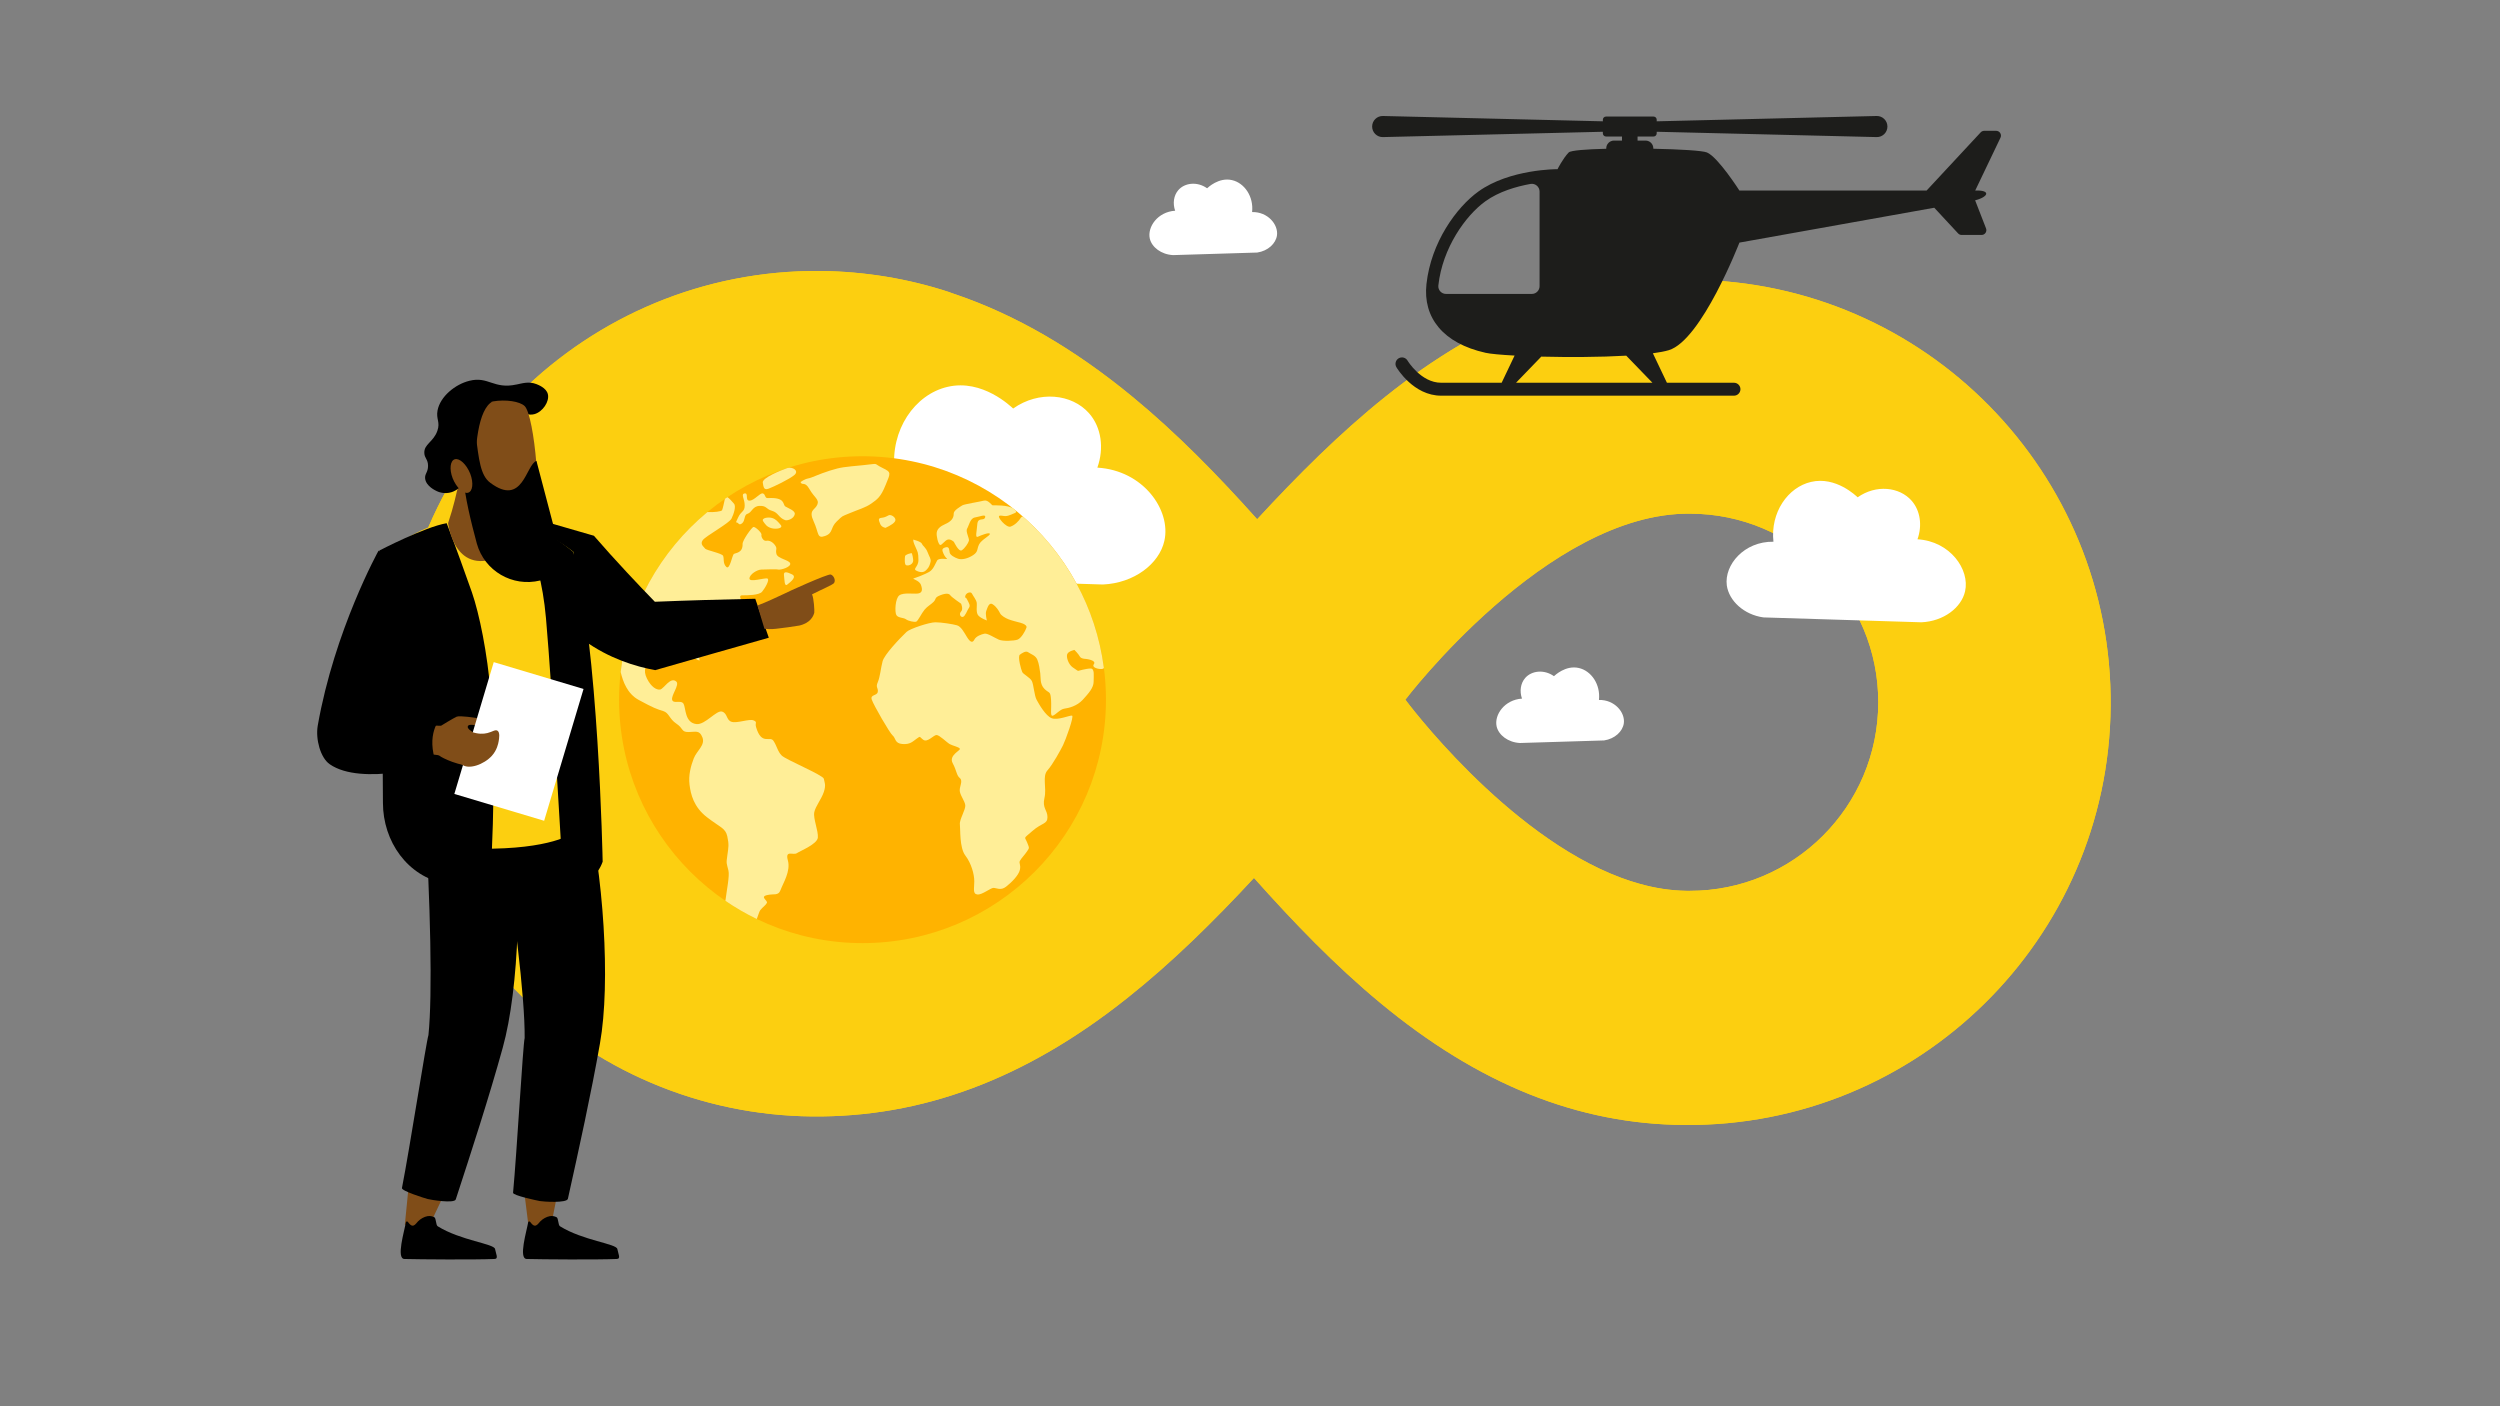 <?xml version="1.0" encoding="UTF-8"?><svg id="Layer_1" xmlns="http://www.w3.org/2000/svg" xmlns:xlink="http://www.w3.org/1999/xlink" viewBox="0 0 1024 576"><rect x="0" y="0" width="1024" height="576" fill="#808080" stroke="none"/><defs><style>.cls-1{clip-path:url(#clippath);}.cls-2{fill:none;}.cls-2,.cls-3,.cls-4,.cls-5,.cls-6,.cls-7,.cls-8,.cls-9{stroke-width:0px;}.cls-4{fill:#1d1d1b;}.cls-5{fill:#804d18;}.cls-6{fill:#fff;}.cls-7{fill:#ffee97;}.cls-8{fill:#ffb300;}.cls-9{fill:#fccf10;}</style><clipPath id="clippath"><path class="cls-2" d="M211.13,405.49c32,32.8,75.8,51.4,121.6,51.8h0c44.7.4,86.9-15,129-48.5,18.4-14.6,35.5-31.5,51.9-49.2,16.3,18.3,33.3,35.9,51.5,51,40.6,33.7,81.4,49.9,124.8,50.2h0c95.6.8,173.8-76,174.6-171.6.8-95.6-76-173.8-171.6-174.6h0c-43.4-.4-84.5,15.1-125.6,48-18.5,14.8-35.8,32.1-52.4,50.1-16.1-18-32.9-35.2-51-50.1-23.9-19.7-47.9-33.6-72.5-42-.8-.3-1.6-.5-2.3-.8l-.2-.1c-17-5.6-34.9-8.5-52.8-8.7h-.3c-95.6-.7-173.6,76.3-174.3,171.9-.4,45.9,17.4,90,49.6,122.6h0ZM692.13,210.39c42.7,0,77.3,34.7,77.2,77.3,0,42.7-34.7,77.3-77.3,77.2h-1.2c-6.5-.1-13-1.1-19.3-2.9-2.5-.7-5-1.5-7.4-2.4-47.5-17.6-88.5-73-88.5-73,0,0,58.2-76.7,116.5-76.2h0ZM335.03,207.19c9.3.2,18.4,1.9,27.1,5.1,2.2.8,4.3,1.8,6.4,2.8,44.7,19.8,82.2,70.4,82.2,70.4,0,0-58.3,76.8-116.6,76.3-42.8-.5-77-35.5-76.7-78.3.5-42.4,35.2-76.6,77.6-76.3h0Z"/></clipPath></defs><g id="manufacturing_devops"><path id="SVGID" class="cls-9" d="M211.13,405.49c32,32.8,75.8,51.4,121.6,51.8h0c44.7.4,86.9-15,129-48.5,18.4-14.6,35.5-31.5,51.9-49.2,16.3,18.3,33.3,35.9,51.5,51,40.6,33.7,81.4,49.9,124.8,50.2h0c95.6.8,173.8-76,174.6-171.6.8-95.6-76-173.8-171.6-174.6h0c-43.4-.4-84.5,15.1-125.6,48-18.5,14.8-35.8,32.1-52.4,50.1-16.1-18-32.9-35.2-51-50.1-23.9-19.7-47.9-33.6-72.5-42-.8-.3-1.6-.5-2.3-.8l-.2-.1c-17-5.6-34.9-8.5-52.8-8.7h-.3c-95.6-.7-173.6,76.3-174.3,171.9-.4,45.9,17.4,90,49.6,122.6h0ZM692.13,210.39c42.7,0,77.3,34.7,77.2,77.3,0,42.7-34.7,77.3-77.3,77.2h-1.2c-6.5-.1-13-1.1-19.3-2.9-2.5-.7-5-1.5-7.4-2.4-47.5-17.6-88.5-73-88.5-73,0,0,58.2-76.7,116.5-76.2h0ZM335.03,207.19c9.3.2,18.4,1.9,27.1,5.1,2.2.8,4.3,1.8,6.4,2.8,44.7,19.8,82.2,70.4,82.2,70.4,0,0-58.3,76.8-116.6,76.3-42.8-.5-77-35.5-76.7-78.3.5-42.4,35.2-76.6,77.6-76.3h0Z"/><g class="cls-1"><rect class="cls-9" x="254.52" y="-61.26" width="514.97" height="706.46" transform="translate(214.96 801.04) rotate(-89.43)"/></g><path class="cls-6" d="M523.05,96.4c.6-4.45-3.8-9.69-10.19-9.54.7-6.39-3.15-11.94-8.24-13.09-5.44-1.25-9.89,3.1-10.19,3.35-4-2.85-9.14-2.3-11.79.75-1.9,2.2-2.35,5.44-1.3,8.44-7.14.45-11.44,6.64-10.39,11.39.8,3.55,4.7,6.54,9.54,6.79,11.49-.35,22.98-.7,34.47-1.05,4.4-.65,7.64-3.7,8.09-7.04Z"/><path class="cls-6" d="M707.3,239.79c-1.1-8.4,7.1-18.1,19.1-17.9-1.3-12,5.9-22.3,15.4-24.5,10.2-2.4,18.5,5.8,19.1,6.3,7.5-5.3,17.1-4.3,22.1,1.4,3.6,4.1,4.4,10.2,2.4,15.8,13.4.8,21.5,12.4,19.5,21.3-1.5,6.7-8.8,12.3-17.9,12.7-21.6-.7-43.1-1.3-64.7-2-8-1.1-14.1-6.8-15-13.1h0Z"/><path class="cls-6" d="M339.53,218.15c-1.55-11.83,10-25.48,26.89-25.2-1.83-16.89,8.31-31.39,21.68-34.49,14.36-3.38,26.05,8.17,26.89,8.87,10.56-7.46,24.07-6.05,31.11,1.97,5.07,5.77,6.19,14.36,3.38,22.24,18.87,1.13,30.27,17.46,27.45,29.99-2.11,9.43-12.39,17.32-25.2,17.88-30.41-.99-60.68-1.83-91.09-2.82-11.26-1.55-19.85-9.57-21.12-18.44h0Z"/></g><path class="cls-4" d="M817.62,53.58h-4.89c-.55,0-1.07.23-1.44.63l-22.14,23.82h-76.7s-8.76-13.73-13.3-15.59c-1.86-.76-11.29-1.31-21.95-1.52v-.16c0-1.76-1.43-3.18-3.18-3.18h-3.27v-1.66h6.55c.72,0,1.29-.58,1.29-1.29v-.66l90.06,2.18c2.43.07,4.44-1.88,4.44-4.32s-2.01-4.39-4.44-4.32l-90.06,2.18v-.66c0-.72-.58-1.29-1.29-1.29h-19.48c-.72,0-1.29.58-1.29,1.29v.66l-90.06-2.18c-2.43-.07-4.44,1.88-4.44,4.32s2.01,4.39,4.44,4.32l90.06-2.18v.66c0,.72.58,1.29,1.29,1.29h6.55v1.66h-3.27c-1.76,0-3.18,1.43-3.18,3.18v.17c-8.2.2-14.56.68-15.37,1.51-2.36,2.43-4.58,6.85-4.58,6.85,0,0-19.59-.13-32.47,9.19-8.91,6.45-19.34,20.73-21.22,37.87-1.51,13.72,6.8,24.29,24.24,28.16,1.94.43,6.24.83,11.86,1.13l-5.3,11.13h-24.79c-8.27,0-13.71-8.98-13.76-9.07-.74-1.26-2.37-1.68-3.63-.94-1.26.74-1.68,2.37-.94,3.63.28.48,7,11.68,18.33,11.68h119.95c1.46,0,2.65-1.19,2.65-2.65s-1.19-2.65-2.65-2.65h-27.47l-5.75-12.07c2.63-.35,4.84-.77,6.5-1.26,13.44-4,28.95-44.07,28.95-44.07l79.81-14.28,9.77,10.52c.37.4.89.63,1.44.63h8.17c1.38,0,2.33-1.39,1.83-2.68l-4.47-11.5c5.43-1.4,6.59-4.18.18-4.03h-.14l10.35-21.64c.62-1.3-.33-2.81-1.77-2.81ZM592.28,120.39c-1.86,0-3.33-1.61-3.13-3.45,0-.01,0-.02,0-.04,1.68-15.32,11.14-28.58,19.22-34.42,5.56-4.02,12.65-6.08,18.51-7.14,1.95-.35,3.73,1.15,3.73,3.13v38.74c0,1.76-1.42,3.18-3.18,3.18h-35.15ZM620.96,156.78l10.35-10.71c11.09.28,24.14.24,34.8-.39l10.72,11.09h-55.87Z"/><circle class="cls-8" cx="353.29" cy="286.59" r="99.71"/><path class="cls-7" d="M333.52,332.76c-.49,2.46,1.72,7.61,1.47,10.31-.25,2.7-7.12,5.4-8.6,6.39-1.47.98-4.91-1.47-3.68,2.95,1.23,4.42-1.96,9.33-2.95,12.03-.98,2.7-2.7,1.47-5.65,2.21-2.95.74.49,2.21,0,3.19-.49.98-1.72,1.72-2.7,2.95-.38.48-.8,1.96-1.43,3.64-4.48-2.17-8.78-4.66-12.86-7.45.59-4.63,1.77-10.25,1.25-12.4-.76-3.19-.96-2.7-.46-6.14.49-3.44.74-4.42,0-7.86-.74-3.44-2.95-3.68-8.35-7.86-5.4-4.17-6.63-9.33-7.12-13.26-.49-3.93.49-7.61,1.72-10.81,1.23-3.19,4.79-5.4,3.56-8.6-1.23-3.19-2.82-2.21-5.77-2.21s-1.96-1.47-4.91-3.44c-2.95-1.96-2.95-4.42-5.4-5.16-2.46-.74-3.93-1.23-10.07-4.58-4.6-2.51-6.45-7.53-7.34-11.43,2.98-26.29,16.18-49.48,35.53-65.5,2.61.17,5.79-.23,6.01-.76.31-.74.67-2.46,1.16-4.65h0c.33-.23.66-.45.99-.67.87.39,2.05,1.97,2.69,2.62.98.98,0,4.17-.98,6.14-.98,1.96-10.56,7.12-11.79,8.84-1.23,1.72.49,2.7.98,3.44.49.74,6.88,1.9,7.37,2.98.49,1.08-.18,3.04,1.29,4.51,1.47,1.47,2.39-4.79,3.13-5.28.74-.49,3.68-.36,3.56-4.11-.05-1.49,3.68-6.69,4.42-6.94.74-.25,3.56,2.46,3.32,3.19-.25.74.74,2.7,1.96,2.46,1.23-.25,2.7.49,3.68,1.96.98,1.47,0,1.47.49,3.44.49,1.96,5.4,2.46,5.65,3.93.25,1.47-3.93,2.7-4.91,2.46-.98-.25-5.16,0-6.88,0s-4.91,1.96-4.91,3.68,6.32-.43,7.37,0c1.04.43-.98,3.93-2.21,5.4-1.23,1.47-6.14,1.47-8.1,1.47s0,2.21,0,3.19-6.88,2.46-8.28,3.68-.8,3.68-1.54,5.65c-.74,1.96-5.4,3.44-7.12,4.91-1.72,1.47-.55,9.27-.55,9.27,0,0-1.66-.31-2.39-1.54-.74-1.23-3.93-3.81-5.89-3.32-1.96.49-2.21,1.72-3.93,1.47-1.72-.25-3.68,1.47-6.88,3.19-3.19,1.72-4.18,4.17-2.46,7.61,1.72,3.44,3.93,4.73,5.4,4.48,1.47-.25,4.24-5.46,6.63-3.25,1.41,1.3-2.21,5.65-1.72,7.46.49,1.81,3.68-.09,4.67,1.63.98,1.72.43,7.8,5.32,8.31,3.52.37,8.19-5.85,10.46-5.12,2.28.74,1.65,3.44,3.86,4.18,2.21.74,7.32-1.32,9.04-.58,1.72.74.48.96,1.03,2.79,2.27,7.61,5.65,3.38,7.12,5.59,1.47,2.21,1.66,4.3,3.38,6.02,1.72,1.72,17.01,8.04,17.25,9.52.25,1.47.98,2.46,0,5.4-.98,2.95-3.44,5.89-3.93,8.35Z"/><path class="cls-7" d="M322.47,239.44c1.66-1.3,3.93-3.19,1.96-4.17-1.96-.98-3.56-1.41-3.32.31.25,1.72.1,4.85,1.35,3.87Z"/><path class="cls-7" d="M316.08,216.36c-1.96-.49-2.58-1.55-3.44-2.77-1.06-1.49,2.21-1.9,3.7-1.4,1.49.49,2.2,1.4,3.41,2.79,1.21,1.39-1.7,1.88-3.67,1.39Z"/><path class="cls-7" d="M325.54,210.59c-.35,1.96-3.07,2.77-3.93,2.46-2.71-.98-2.76-3.07-5.37-3.81-2.61-.74-2.08-2.1-5.07-2.03-2.99.08-3.13,2.7-5.03,3.25-1.43.42-.86,2.69-2.09,3.8-1.23,1.11-1.72,0-1.72,0-.98-.68-1.23.47,0-2.28,1.23-2.75,2.7-2.26,2.7-4.96s-1.72-4.67,0-4.91c1.72-.25,0,2.95,1.96,2.95s4.25-3.22,5.44-2.96c1.19.26.72,1.99,2.05,1.92,7.43-.43,6.01,2.7,7.22,3.44,1.2.74,4.09,1.71,3.84,3.13Z"/><path class="cls-7" d="M325.45,194.5c-1.93,1.72-8.63,4.91-10.6,5.65-1.96.74-2.11-.52-2.42-2.46-.31-1.98,7.59-5.11,9.89-5.9.05-.02.1-.03.15-.05.04-.01.08-.03.12-.04,2.06-.59,4.75,1.11,2.86,2.8Z"/><path class="cls-7" d="M362.74,198.67c-1.96,4.91-3.44,5.89-5.89,7.61-2.46,1.72-5.4,2.46-8.84,3.93-3.44,1.47-2.58.79-5.28,3.37-2.7,2.57-1.35,4.73-4.78,5.96-3.43,1.23-2.46-1.23-4.67-5.96-2.21-4.74.49-4.6,1.47-6.81.98-2.21-1.23-2.95-3.19-6.42-1.96-3.47-2.95-1.2-3.68-2.91,0,0,1.72-1.23,3.19-1.48,1.47-.25,4.17-1.72,8.84-3.19,4.67-1.47,5.89-1.47,13.39-2.21,7.49-.74,3.87-.96,8.13,1.08,3.9,1.87,3.28,2.11,1.32,7.02Z"/><path class="cls-7" d="M452.14,273.45c.12,1.26-5.4.36-4.12-1.35,1.29-1.72-3.26-2.21-3.26-2.21,0,0-1.96,0-2.46-.98-.49-.98-2.21-2.7-2.21-2.7,0,0-2.46.49-2.95,1.72-.49,1.23.49,4.17,2.21,5.4,1.72,1.23,2.21,1.47,2.21,1.47,0,0,3.44-.98,5.16-.98s1.23,2.95,1.23,5.4-1.96,4.67-4.42,7.37c-2.46,2.7-5.89,3.44-7.61,3.68-1.72.25-3.44,2.46-4.67,2.86-1.23.4-.49-2.61-.74-6.45-.25-3.84-.74-2.54-2.7-4.51-1.96-1.96-1.47-4.67-1.72-6.39-.25-1.72-.49-3.93-1.23-5.65-.74-1.72-2.7-2.21-3.68-2.95-.98-.74-2.46.25-3.44.98-.98.74.49,6.14.98,7.12.49.98,3.19,2.21,3.93,3.68.74,1.47.98,5.89,1.96,7.7.98,1.81,3.68,6.54,6.14,7.52,2.46.98,7.37-1.23,8.35-1.07.98.16-2.7,10.16-3.68,12.12-.98,1.96-4.17,7.86-6.38,10.31-2.21,2.46-.25,7.12-1.23,11.3-.98,4.17,1.23,4.91,1.23,7.86s-2.21,2.21-6.14,5.65c-3.93,3.44-3.19,2.21-2.21,4.67.98,2.46.98,2.21,0,3.68-.98,1.47-2.46,2.95-2.95,3.93-.49.98.49,1.47,0,3.68-.49,2.21-3.44,5.16-5.65,6.88-2.21,1.72-3.93.49-5.16.49s-4.67,2.95-6.63,2.7c-1.96-.25-1.23-2.46-1.23-5.4s-1.23-7.37-3.67-10.56c-2.44-3.19-1.98-10.81-2.23-12.77-.25-1.96,2.46-6.14,2.21-7.86-.25-1.72-1.72-3.44-2.2-5.4-.48-1.96,1.46-4.42,0-5.65-1.47-1.23-1.24-2.95-2.96-6.14-1.72-3.19,3.19-5.16,2.95-5.89-.25-.74-2.95-1.23-4.17-1.93-1.23-.7-4.18-3.72-5.4-3.72s-3.68,3.19-5.4,1.97c-1.72-1.23-.98-1.72-2.7-.49-1.72,1.23-2.7,2.46-5.89,2.21-3.19-.25-2.7-2.46-3.93-3.44-1.23-.98-7.86-12.53-8.6-14.74-.74-2.21,2.21-1.47,2.46-3.19.25-1.72-.98-1.72-.01-3.93.97-2.21,1.24-5.89,1.98-8.6.74-2.7,6.69-9.03,9.82-12.03,1.38-1.32,9.33-3.93,11.79-3.93s7.12.74,8.84,1.23c1.72.49,2.95,2.95,4.17,4.91,1.23,1.96,2.21,2.46,2.95.98.74-1.47,2.95-2.21,4.17-2.46,1.23-.25,4.17,1.72,5.89,2.46,1.72.74,6.14.49,7.61,0,1.47-.49,3.19-3.44,3.68-4.91.49-1.47-3.19-2.21-3.19-2.21,0,0-2.95-.74-4.17-1.23-1.23-.49-2.95-1.47-3.44-2.46-.49-.98-1.47-2.7-3.03-3.68-1.55-.98-2.13,1.47-2.62,2.7-.49,1.23.25,3.93.25,3.93,0,0-2.21-.74-3.44-1.96-1.23-1.23-.49-4.17-.74-5.4-.25-1.23-1.47-2.7-1.96-3.68-.49-.98-2.46-.25-2.7.98-.25,1.23,0,0,.74,1.47.74,1.47,1.47,2.46.74,3.44-.74.98-1.47,3.44-2.46,3.68-.98.25-1.72-1.23-.74-2.21.98-.98,0-3.19,0-3.19,0,0-3.93-2.7-4.42-3.44-.49-.74-1.72-.98-4.17,0-2.46.98-1.47,1.47-2.7,2.7-1.23,1.23-2.46,1.72-3.68,3.19-1.23,1.47-2.7,4.67-3.44,4.91-.74.25-3.19-.25-4.17-.98-.98-.74-3.19-.49-3.93-1.72-.74-1.23-.49-6.88,1.23-8.1,1.72-1.23,5.89-.49,7.61-.74,1.72-.25,1.97-1.47,1.23-3.51-.74-2.04-3.93-2.38-2.95-2.69.98-.3,4.67-1.66,6.38-2.69,1.72-1.03,2.46-3.39,3.19-4.62.74-1.23,4.33-.43,4.08-.68-.25-.25-1.02-1-1.51-2.22-.49-1.23-.86-2.01.86-2.5,1.72-.49,1.47,1.23,1.72,2.21.25.98,1.96,1.96,3.44,2.46,1.47.49,3.93,0,6.14-1.47,2.21-1.47,1.47-2.46,2.46-4.42.98-1.96,4.64-3.59,4.39-4.33-.25-.74-3.66.64-4.88,1.2-1.23.56-.49-2.03-.25-5.11.25-3.07,2.7-1.17,3.19-2.78.49-1.6-2.21-.29-4.17,0-1.96.29-2.46,3.39-3.19,4.56-.74,1.17.98,3.99.74,4.97-.25.98-1.72,3.19-2.95,3.93-1.23.74-3.19-3.44-3.19-3.44,0,0-1.23-1.23-2.46-.98-1.23.25-2.49,2.46-3.22,2.21-.74-.25-1.6-3.68-1.35-5.16.25-1.47,1.5-2.51,3.47-3.38,1.97-.86,3.56-2.15,3.47-4.3-.06-1.32,2.79-2.88,3.53-3.37.74-.49,7.12-1.47,8.84-1.94,1.72-.46,3.19,1.94,3.6,1.94s6.43-.25,8.56,1.39c0,0,0,0,0,0,.09.07.18.14.26.21,1.75,1.43.41,1.4-1.68,2.34-2.19.98-3.13.03-4.36.32-1.23.29,2.82,5.07,4.54,4.45,1.72-.62,3.32-2.16,4.3-3.76.11-.19.38-.31.76-.38,17.73,15.55,29.9,37.28,33.13,61.83,0,0,0,.01,0,.02Z"/><path class="cls-7" d="M366.77,212.95c0,1.16-2.09,2.33-4.06,3.26,0,0-1.67-.24-2.18-1.6-.5-1.36-1.06-2.29.4-2.49,1.46-.2,1.63-.32,3.03-1.04.94-.49,2.81.71,2.81,1.87Z"/><path class="cls-7" d="M381.16,230.11c-.25,1.23-.73,2.34-1.47,3.07-.54.55-1.4,1.69-3.64.88-2.89-1.05.14-1.46.14-4.66s-.43-3.48-.92-4.7c-.49-1.23-1.23-2.46-1.23-3.68,0,0,3.19.74,3.59,1.72.39.98,1.57,1.47,2.31,3.44.74,1.96,1.47,2.7,1.23,3.93Z"/><path class="cls-7" d="M374.04,229.58c0,1.44-1.71,2.32-2.88,1.94-.74-.23-.6-2.89-.43-3.82,0,0,.4-.72,2.57-1.15.4-.08.75,2.48.75,3.03Z"/><path class="cls-3" d="M309.36,245.26l5.54,15.95c-15.48,4.37-30.96,8.83-46.52,13.28-8.08-1.48-18.79-4.69-29.22-12.22-8.29-5.99-18.94-14.2-20.32-26.57-1.39-12.2,6.59-21.42,6.59-21.42l17.83,5.16c4.27,4.95,8.79,9.91,13.48,14.97,3.88,4.17,7.68,8.16,11.49,12.07,13.6-.56,27.37-.94,41.12-1.23h0Z"/><g id="Legs"><path class="cls-5" d="M178.88,490.26c.76.25,1.61.17,2.54,0-2.2,4.66-4.41,9.24-6.53,13.9-4.07-.34-5.51-.93-9.07-2.54.59-5.26,1.02-10.76,1.61-16.36,3.39,2.46,7.46,4.15,11.44,5h0Z"/><path class="cls-5" d="M226.51,486.28c.76.08,1.61-.08,2.46-.42-1.02,4.92-2.03,9.83-2.97,14.75-4.07.34-5.42,4.58-9.24,3.56-.76-5.26-1.86-15.26-2.71-20.85,3.9,1.78,8.31,2.8,12.46,2.97h0Z"/><path class="cls-3" d="M175.49,423.98h0c1.7-16.44.85-53.82-1.61-94.25,12.37-1.95,23.14-1.78,35.68-1.36,4.58,31.53,3.14,76.45-3.64,100.78-5.59,20.26-12.8,42.38-19.24,62.13-.59,1.78-10.26.17-11.53-.17s-10.76-3.31-10.51-4.49c3.14-16.02,10-60.18,10.85-62.64h0Z"/><path class="cls-3" d="M214.9,425.17h0c.17-16.53-4.41-53.65-10.68-93.66,12.12-3.14,22.8-3.98,35.43-4.83,7.63,30.94,10.51,75.86,6.1,100.69-3.64,20.77-8.65,43.4-13.14,63.65-.42,1.86-10.17,1.19-11.53.93-1.27-.25-11.02-2.29-10.93-3.39,1.53-16.27,4.07-60.86,4.75-63.4h0Z"/></g><path class="cls-3" d="M175.15,498.14c.93-.17,1.86,0,2.71.42s.59,3.22,1.44,3.73c9.41,5.85,23.14,7.12,23.48,9.32.34,2.03,1.61,4.07-.34,4.07-7.88.34-30.77.17-36.79,0-3.48-.08,0-11.44.59-15,.08-.42.59-.51.85-.17.51.68,1.36,1.86,2.37,1.44.76-.34,1.19-1.1,1.78-1.7,1.02-1.02,2.46-1.86,3.9-2.12h0Z"/><path class="cls-3" d="M225.24,498.14c.93-.17,1.86,0,2.71.42s.59,3.22,1.44,3.73c9.41,5.85,23.14,7.12,23.48,9.32.34,2.03,1.61,4.07-.34,4.07-7.88.34-30.85.17-36.79,0-3.48-.08,0-11.44.59-15,.08-.42.59-.51.85-.17.51.68,1.36,1.86,2.37,1.44.76-.34,1.19-1.1,1.78-1.7,1.02-1.02,2.46-1.86,3.9-2.12h0Z"/><path class="cls-9" d="M160.49,342.19s7.03,6.1,41.45,5.42c26.53-.51,33.56-6.95,33.56-6.95l-.59-114.59s-11.7-9.58-27.46-13.56c-4.66-1.19-10-.17-15.6.08-4.15.17-7.97.85-11.61,1.86-14.24,3.98-24.24,13.31-25.77,20.68-1.86,9.15,6.02,107.05,6.02,107.05h0Z"/><path class="cls-3" d="M182.95,214.29s3.05,7.71,10.34,28.31c3.05,8.81,6.36,24.92,7.71,41.62,2.88,35.09-.42,80.27-.42,80.27,0,0-13.22-1.7-18.05-2.54-15.6-2.88-25.68-17.29-25.68-33.14,0-7.88-.08-16.19-.34-22.8-.76-18.14-1.1-80.52-1.1-80.52,0,0,18.56-9.66,27.55-11.19h0Z"/><path class="cls-3" d="M210.75,212.34s10.26,11.27,12.88,40.85c2.63,29.58,6.95,106.2,6.95,106.2,0,0,11.78,6.02,16.27-6.44,0,0-1.7-89.08-12.04-126.88.08,0-13.39-11.19-24.07-13.73h0Z"/><path class="cls-5" d="M180.15,309.64c.76.68,7.97,4.41,15,4.24,7.46-.93,15.43-13.39,14.24-14.75-1.61-1.86-7.03,3.31-11.02,2.71-1.95-.25-7.12-2.8-6.78-4.24.34-1.44,3.22-.25,5.85-.42,1.7-.08,1.86-2.03,1.86-2.03l-4.41-1.1s-6.44-1.02-7.8-.51c-1.36.59-6.44,3.73-6.44,3.73l-9.49-.17-1.86,12.37s9.58-1.02,10.85.17h0Z"/><path class="cls-3" d="M155.06,225.56c9.75,5.17,13.22,26.53,12.21,35.17l-10.76,28.48s2.12,3.81.34,4.58l23.39.68s-6.02,6.27-1.44,18.56c0,0-30.6,9.15-43.74,0-3.81-2.63-5.85-10.26-4.92-15.77,6.87-39.16,24.92-71.71,24.92-71.71h0Z"/><g id="Head"><path class="cls-5" d="M187.1,201.4s-1.27,6.1-3.56,12.88c0,0,2.54,23.22,22.8,12.88,0,0-2.88-14.75-.68-22.21,2.2-7.46-16.36-13.05-18.56-3.56Z"/><path class="cls-3" d="M211.51,157.5c-9.32,2.03-11.44-3.48-19.24-1.53-5.85,1.44-11.95,6.44-13.05,12.12-.68,3.64,1.19,4.75-.08,8.39-1.61,4.58-5.51,5.42-5.34,9.07.08,2.2,1.53,2.54,1.53,5.26s-1.44,3.22-1.19,5.26c.42,3.14,4.24,4.83,4.75,5.09.68.34,3.14,1.36,6.1.42.76-.25,2.54-.93,3.9-2.71,2.2-2.88,2.03-6.87.76-9.58-.85-1.95-1.86-2.2-2.37-4.32-.17-.68-.68-2.88.42-4.75,1.1-1.95,2.88-1.36,5.09-2.97,3.39-2.46,2.2-5.76,5.51-8.81,2.46-2.2,5.42-2.63,6.1-2.71,6.7-.93,9.58,5.26,14.49,3.9,3.39-.93,6.27-5.17,5.51-8.22-.68-2.63-4.07-3.81-4.66-4.07-3.22-1.27-6.02-.25-8.22.17h0Z"/><path class="cls-5" d="M190.74,173.52c-2.71,21.36,2.03,38.4,3.56,41.79,3.22,6.87,22.04,4.15,23.82,1.02,4.49-8.14.76-46.11-3.22-50.01-3.98-3.81-22.8-3.64-24.16,7.2h0Z"/><path class="cls-3" d="M194.9,178.69l-5,17.38c.42,7.12,3.05,17.8,5.42,26.61,3.14,11.19,14.58,17.88,25.94,15.09.08,0,.25-.08.42-.08,5.59-1.44,9.07-7.12,7.54-12.8l-9.49-36.11c-4.32,1.53-5.51,18.99-18.9,8.98-4.15-3.05-4.66-9.83-5.93-19.07h0Z"/><path class="cls-3" d="M194.9,197.42c-.76-14.32,1.02-30,6.87-32.97,0,0-14.32-1.7-17.29,10.43-3.05,12.21,5.59,24.07,5.59,24.07l4.83-1.53h0Z"/><path class="cls-5" d="M192.61,194.03c-1.53-3.81-4.32-6.44-6.27-5.93s-2.37,4.07-.93,7.8c1.53,3.81,4.32,6.44,6.27,5.93,1.95-.51,2.37-3.98.93-7.8Z"/></g><path class="cls-5" d="M333.53,250.96c.12-.67-.15-5.86-.92-7.51,3.91-2.02,8.58-3.93,9.04-4.67.74-1.24-.2-3.06-1.37-3.46-1.17-.39-18.42,7.46-19.03,7.86-3.21,1.46-7.12,3.4-11,4.83l2.87,9.55h.08c2.45.29,4.33.04,5.78-.15,2.13-.24,4.95-.62,8.2-1.15h.08c4.8-1.05,5.96-4.05,6.27-5.31h0Z"/><path class="cls-6" d="M665.12,296.24c.6-4.45-3.8-9.69-10.19-9.54.7-6.39-3.15-11.94-8.24-13.09-5.44-1.25-9.89,3.1-10.19,3.35-4-2.85-9.14-2.3-11.79.75-1.9,2.2-2.35,5.44-1.3,8.44-7.14.45-11.44,6.64-10.39,11.39.8,3.55,4.7,6.54,9.54,6.79,11.49-.35,22.98-.7,34.47-1.05,4.4-.65,7.64-3.7,8.09-7.04Z"/><rect class="cls-6" x="193.38" y="275.52" width="38.39" height="56.35" transform="translate(95.85 -48.15) rotate(16.64)"/><path class="cls-5" d="M193.11,299.77c2.75.97,4.9.89,6.5.5,2.09-.51,3.25-1.55,4.15-.98,1.12.73.68,3.25.49,4.33-.16.94-.66,3.58-2.74,5.91-3.18,3.57-9.76,6.05-12.56,3.41-2.37-2.24-1.58-7.71,1.1-10.85,1.04-1.22,2.22-1.92,3.07-2.33Z"/></svg>